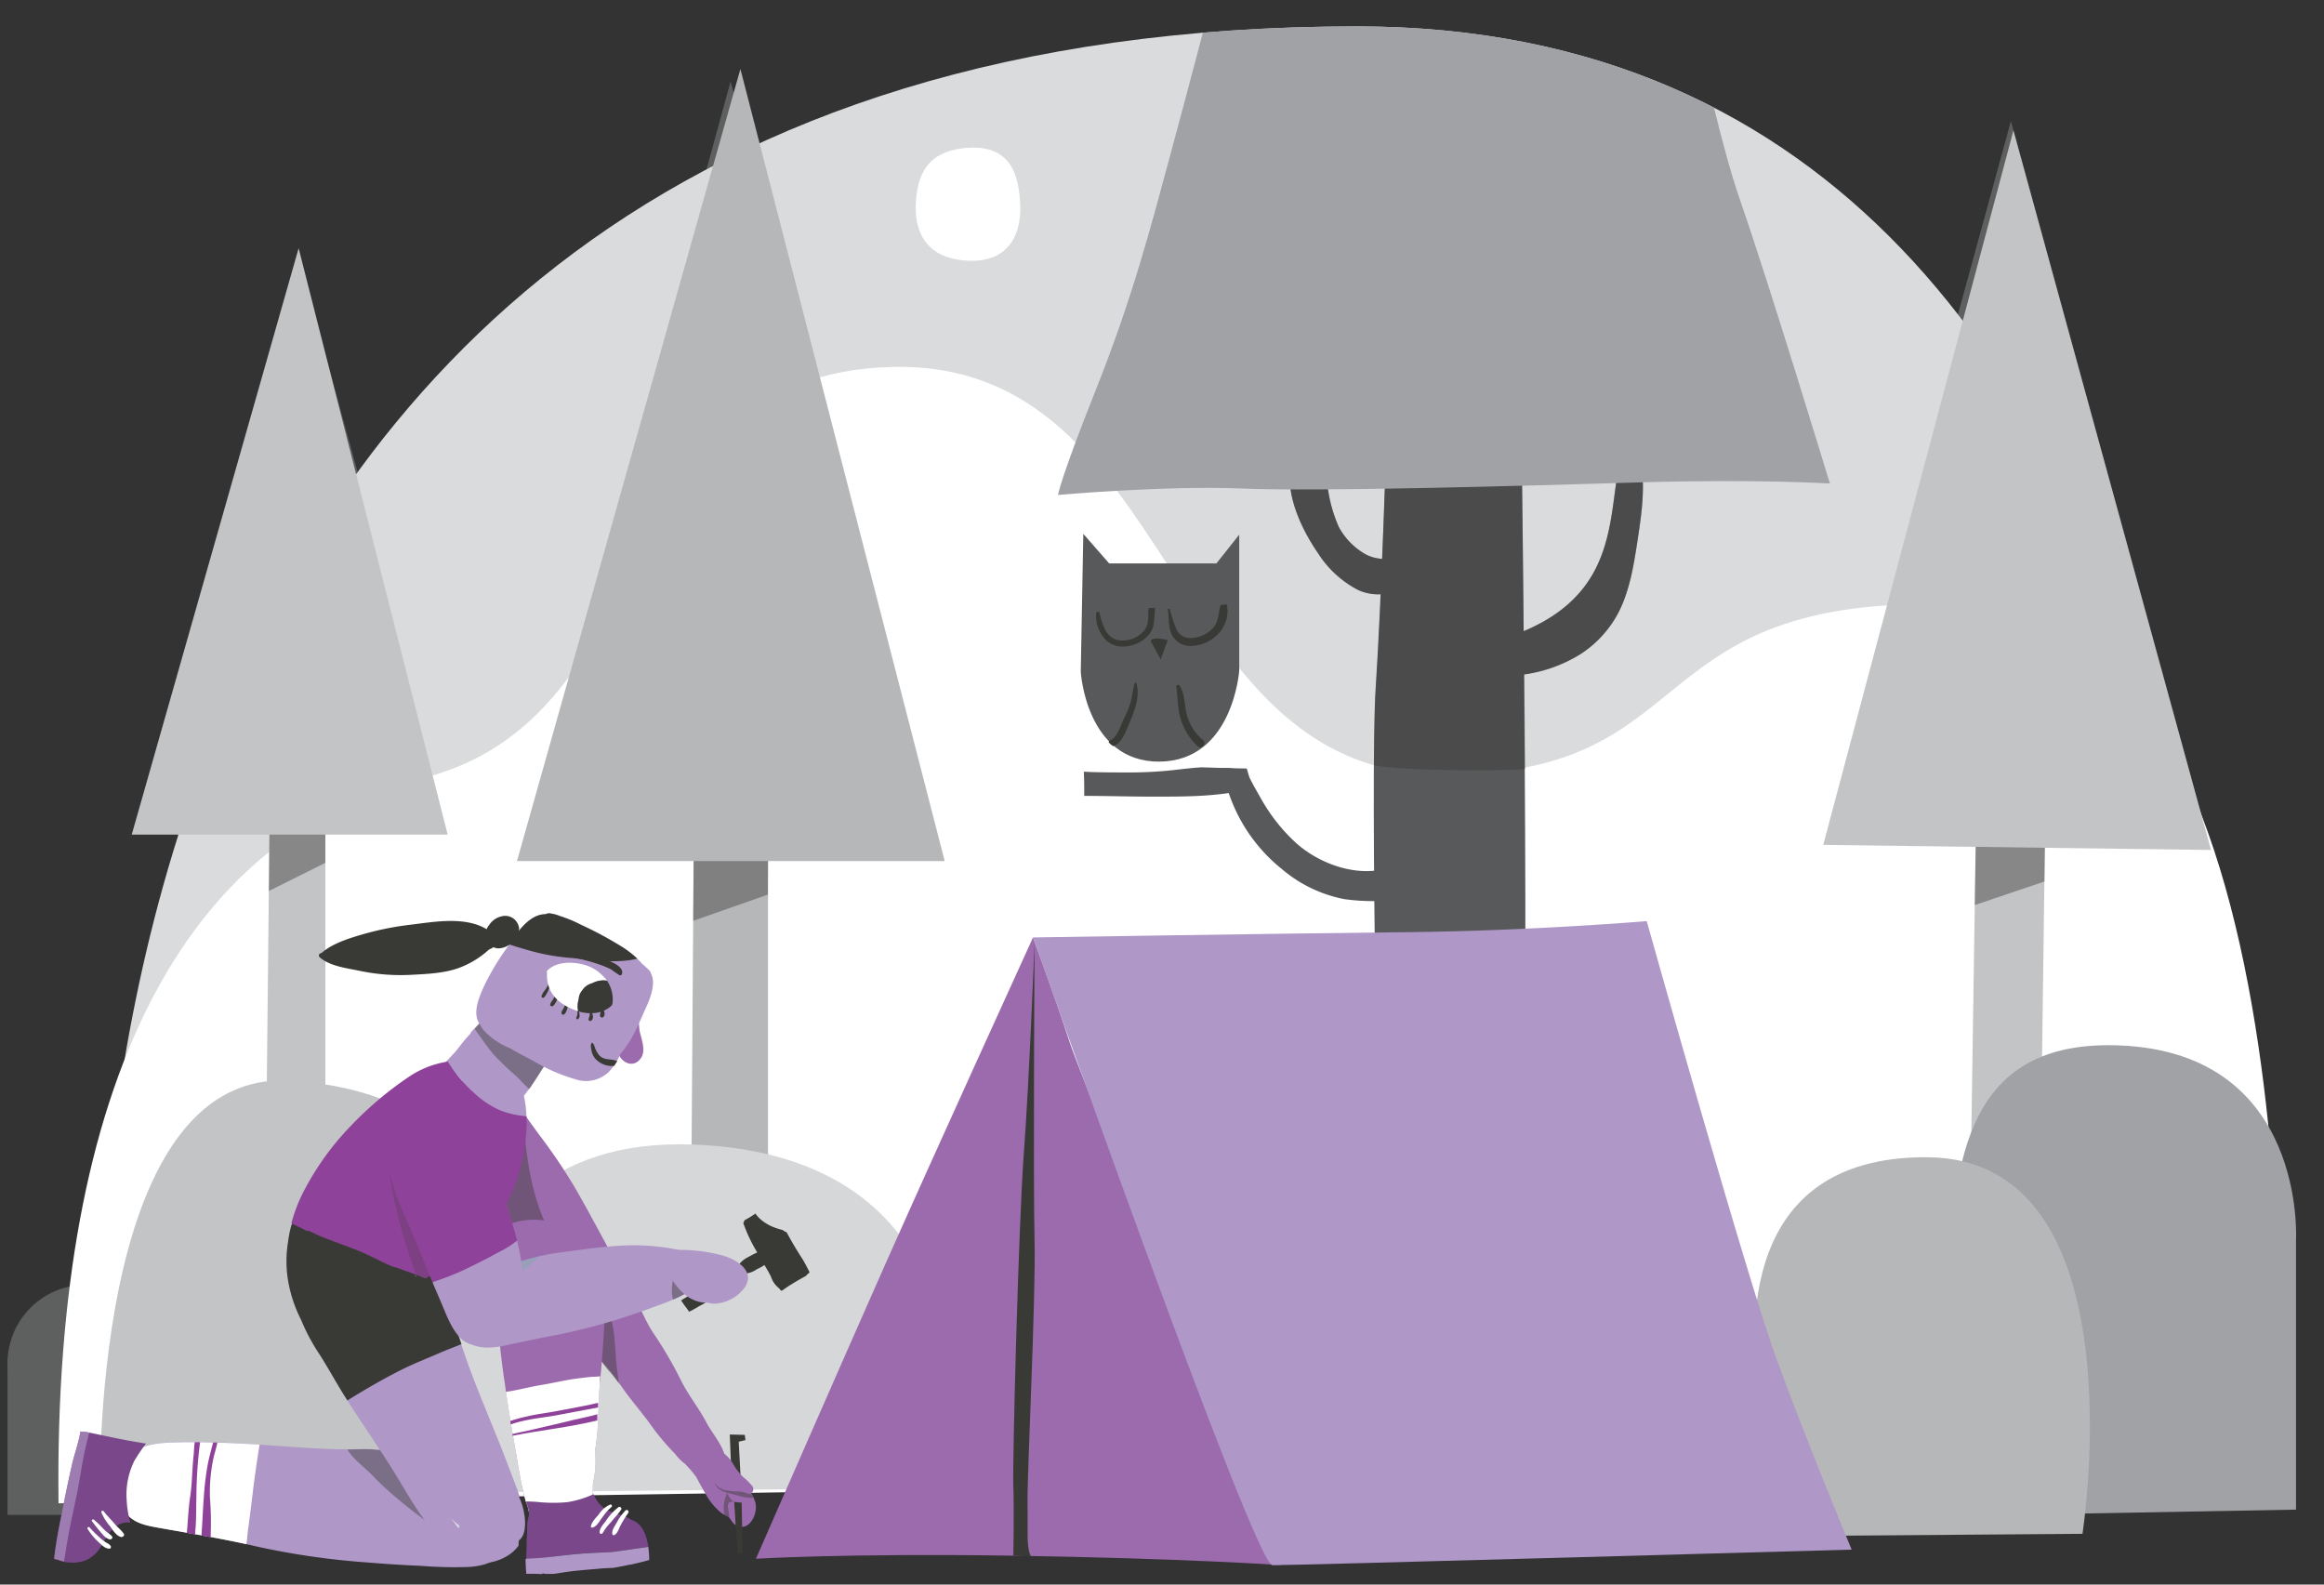 <svg xmlns="http://www.w3.org/2000/svg" viewBox="0 0 440 300"><rect x="0" y="0" width="440" height="300" fill="#333333" stroke="none"/><defs><style>.cls-1{opacity:0.26;}.cls-2{fill:#dadbdc;}.cls-3{fill:#fff;}.cls-4{fill:#58595b;}.cls-10,.cls-5{fill:#393a35;}.cls-5{opacity:0.44;}.cls-6{fill:#a0a2a5;}.cls-7{fill:#c2c4c6;}.cls-8{fill:#b5b7b9;}.cls-9{fill:#d6d7d9;}.cls-11{fill:#9c6bad;}.cls-12,.cls-14{fill:#af97c7;}.cls-13{fill:#7a478b;}.cls-14{opacity:0.66;}.cls-15{fill:#8f4299;}.cls-16{fill:none;}.cls-17,.cls-18{fill:#44bb8b;}.cls-18,.cls-19{opacity:0.22;}</style></defs><title>tails_1.2_camping</title><g id="Layer_6" data-name="Layer 6"><g class="cls-1"><rect class="cls-2" x="130.42" y="171.75" width="15.3" height="105.12"/><polygon class="cls-2" points="95.38 172.14 181.26 171.75 138.32 15.43 95.38 172.14"/></g><g class="cls-1"><rect class="cls-2" x="373.75" y="160.92" width="13.5" height="104.54"/><polygon class="cls-2" points="342.82 161.26 418.61 160.92 380.72 22.94 342.82 161.26"/></g><g class="cls-1"><rect class="cls-2" x="51.06" y="156.23" width="10.54" height="81.56"/><polygon class="cls-2" points="26.93 156.5 86.07 156.23 56.5 48.58 26.93 156.5"/></g><g class="cls-1"><rect class="cls-2" x="323.87" y="182.05" width="8.36" height="64.7"/><polygon class="cls-2" points="304.73 182.27 351.64 182.06 328.18 96.66 304.73 182.27"/></g><g class="cls-1"><rect class="cls-2" x="15.55" y="236.69" width="49.87" height="49.87"/><circle class="cls-2" cx="40.49" cy="238.44" r="24.94"/></g><g class="cls-1"><rect class="cls-2" x="1.42" y="257.07" width="29.74" height="29.74"/><circle class="cls-2" cx="16.29" cy="258.11" r="14.87"/></g></g><g id="Layer_4" data-name="Layer 4"><path class="cls-2" d="M19.33,279.15S-6.4,5,256.89,5c182.6,0,167,269.6,167,269.6Z"/><path class="cls-3" d="M11.08,284.61l420.23-6.38s9-160-57.08-163.62-49.57,32.62-101.92,32S223.12,68.2,168.92,69.47s-42.23,66.72-89.47,78C35.34,157.94,10.09,204.56,11.08,284.61Z"/><path class="cls-4" d="M262.51,83s-.94,30-2.06,47.24.73,101.84,1,123.34-.75,41.79-.75,41.79l26.7-.65s-1-58.86.66-74.85,0-136.87,0-136.87Z"/><path class="cls-4" d="M310.67,87.41a1.91,1.91,0,0,0-2.95-1.14,1,1,0,0,0-1.05.74c-1.25,6.67-1.28,13.6-4.19,19.87-3.21,7-9.24,11-16.28,13.5a1.94,1.94,0,0,0-.85.62c-.26.06-.53.14-.8.23a2,2,0,0,0-1.34,2.38l-.11,0c-.39-.07-.78-.14-1.17-.23-.23,0-1-.4-.4,0-2.2-1.35-4.21,2.1-2,3.44a10.12,10.12,0,0,0,3.61.87,17,17,0,0,0,5.55,0,27.35,27.35,0,0,0,10.63-3.89,21,21,0,0,0,7.19-8c2-4,2.74-8.48,3.42-12.84C310.72,97.8,311.56,92.58,310.67,87.41Z"/><path class="cls-4" d="M268.31,108.54a6.33,6.33,0,0,0-2.38-.31,1.7,1.7,0,0,0-1.58-2.27c-2.26-.11-4.33,0-6.3-1.31a13.1,13.1,0,0,1-4.57-4.87,27.08,27.08,0,0,1-2-6.8,21.17,21.17,0,0,0-2.24-6.11.8.8,0,0,0-1.21-.22,1.91,1.91,0,0,0-3.41.46c-1.68,5.85,1.71,13,5,17.74a19.78,19.78,0,0,0,7.42,6.8,9,9,0,0,0,5,.8c1.72-.2,3.6-.8,5.29-.2C269.62,113.09,270.65,109.35,268.31,108.54Z"/><path class="cls-4" d="M265.47,166.09a4.29,4.29,0,0,0-.36-1,1.83,1.83,0,0,0-2.06-.84c-6,2-13.4-.7-17.87-4.84a33.71,33.71,0,0,1-6.4-8.15c-.71-1.26-1.52-2.63-2.22-4.06q-.27-.85-.51-1.71c-1.54,0-3.08-.07-4.61-.12a31.18,31.18,0,0,0,11.25,19.16,25.71,25.71,0,0,0,11.84,5.7,39.89,39.89,0,0,0,5.47.37,14.46,14.46,0,0,0,5.55-.69C267.47,169.14,267,166.34,265.47,166.09Z"/><path class="cls-4" d="M232.92,145.44l-5.45-.17c-1.85.12-3.7.34-5.53.55a76.62,76.62,0,0,1-8.71.42c-2.23,0-4.47,0-6.7-.08l-1.33-.06c.06,1.53.09,3.05.07,4.58,4.45,0,8.89.15,13.33.14,5.27,0,10.75,0,15.94-1a1.81,1.81,0,0,0,1.27-2.23A3.74,3.74,0,0,0,232.92,145.44Z"/><path class="cls-5" d="M310.67,87.41a1.91,1.91,0,0,0-2.95-1.14,1,1,0,0,0-1.05.74c-1.25,6.67-1.28,13.6-4.19,19.87s-8,10.06-14,12.61c-.19-20.79-.4-36.45-.4-36.45H262.51s-.33,10.57-.83,22.77a8,8,0,0,1-3.63-1.16,13.1,13.1,0,0,1-4.57-4.87,27.08,27.08,0,0,1-2-6.8,21.17,21.17,0,0,0-2.24-6.11.8.8,0,0,0-1.21-.22,1.91,1.91,0,0,0-3.41.46c-1.68,5.85,1.71,13,5,17.74a19.78,19.78,0,0,0,7.42,6.8,8.87,8.87,0,0,0,4.4.85c-.28,6.3-.6,12.61-.94,17.78-.21,3.31-.31,7.27-.33,14.61,5.15,1,22.47,1.15,28.56.71,0-6.13-.09-12.19-.14-18l.13,0a27.35,27.35,0,0,0,10.63-3.89,21,21,0,0,0,7.19-8c2-4,2.74-8.48,3.42-12.84C310.72,97.8,311.56,92.58,310.67,87.41Z"/><path class="cls-6" d="M235.24,92.49c14.46.61,53-.5,75.13-1.16s36.08.21,36.08.21-11.6-38.15-16.94-53.46c-1.73-5-3.4-11.12-5-17.71C305.68,10.67,283.37,5,256.89,5q-15.21,0-29.15,1.19C225.67,14,223.29,23,221.58,29.3c-3.71,13.73-7.19,27.15-14.07,44.41s-7.19,20-7.19,20S220.78,91.88,235.24,92.49Z"/><polygon class="cls-7" points="418.61 160.92 381.2 24.69 345.19 159.96 374.05 160.33 372.69 250.03 385.95 249.84 387.15 160.51 418.61 160.92"/><polygon class="cls-8" points="178.86 163.02 140.18 13.06 97.88 163.02 131.32 163.02 130.55 271.83 145.41 269.67 145.41 163.02 178.86 163.02"/><polygon class="cls-7" points="84.76 158.01 56.54 46.99 24.94 158.01 51.01 158.01 50.12 242.53 61.6 243.04 61.6 158.01 84.76 158.01"/><path class="cls-7" d="M18.94,284.61s-2.4-82.2,35.91-80c47.9,2.76,40.9,46.69,40.9,46.69v32.05Z"/><path class="cls-9" d="M83.56,282.59s-8.54-68,47.65-65.9c33.64,1.23,47.64,21.26,47.64,44.62v20.36l-95.3.92Z"/><path class="cls-6" d="M434.7,285.81l0-50.93s2.13-35.48-33.29-36.95C374.07,196.79,370,216.71,369,240.85s-3,46.21-3,46.21Z"/><path class="cls-8" d="M332.46,290.86l61.81-.47s11.18-71.16-29.5-71.3c-36.11-.13-32.9,33.94-32.29,43C334,284.17,332.46,290.86,332.46,290.86Z"/><polygon class="cls-5" points="387.15 160.51 374.05 160.33 373.88 171.35 387.07 166.89 387.15 160.51"/><path class="cls-3" d="M181.91,28.12c10.09-1.4,11,5.93,11.24,10.6s-1.48,11.08-10,10.63S173,43,173.43,37.87,175.76,29,181.91,28.12Z"/><polygon class="cls-5" points="145.41 163.02 131.32 163.02 131.24 174.33 145.38 169.37 145.41 163.02"/><polygon class="cls-5" points="61.6 158.01 51.01 158.01 50.9 168.69 61.6 163.35 61.6 158.01"/></g><g id="Layer_5" data-name="Layer 5"><path class="cls-4" d="M205.1,101.07l-.48,26.12s1,17.1,14.9,17S234.62,127,234.62,127V101.23l-4.32,5.44H210Z"/><path class="cls-10" d="M217.63,115.14h-.16c-.17,1.41.14,2.91-.74,4.12a5.33,5.33,0,0,1-3.95,2c-3.25.19-4.07-2.89-4.65-5.42h-.56a6.28,6.28,0,0,0,1.05,4.39,4.51,4.51,0,0,0,3.83,2.18,6.58,6.58,0,0,0,4.53-1.69,4.77,4.77,0,0,0,1.38-2.12,27.87,27.87,0,0,0,.31-3.55Z"/><path class="cls-10" d="M231.09,114.52c-.45,1.51-.3,3.09-1.41,4.36a6,6,0,0,1-4.13,1.92,2.86,2.86,0,0,1-3-2.12,22.8,22.8,0,0,1-1.06-3.41h-.41v0c.31,1.72,0,3.36.83,5a4,4,0,0,0,4,2c3.88-.27,7.23-3.82,6.36-7.83Z"/><path class="cls-10" d="M215.17,129.39a.18.18,0,0,0-.35,0c-.34,1.2-.45,2.44-.78,3.63a17.37,17.37,0,0,1-1.24,3c-.55,1.15-1.24,3.56-2.52,4.1a.65.65,0,0,0-.38.4l.25.29c.2.16.41.32.62.46,1.64-.59,2.4-2.8,3-4.26C214.79,134.61,215.86,132.07,215.17,129.39Z"/><path class="cls-10" d="M227.78,140.14a9.31,9.31,0,0,1-3.09-4.9c-.51-1.82-.29-3.81-1.36-5.44a.35.35,0,0,0-.63.27c.33,2.18.23,4.43,1,6.54a11.88,11.88,0,0,0,3,4.64C227.41,142,228.56,140.75,227.78,140.14Z"/><path class="cls-10" d="M221.11,121.2a3.91,3.91,0,0,0-.68-.14,2.71,2.71,0,0,0-.71-.14,7,7,0,0,0-1.12,0,.91.91,0,0,0-.41.14h0a.35.35,0,0,0-.33.33v0c.45.78.88,1.58,1.3,2.37.19.35.4.7.6,1.06l.12-.09a.4.4,0,0,1,0-.28c.41-1,.73-2,1.12-3a.44.44,0,0,1,.18-.22v0A.24.24,0,0,0,221.11,121.2Z"/></g><g id="Layer_3" data-name="Layer 3"><polygon class="cls-10" points="138.17 271.59 138.47 279.15 140.19 279.15 139.86 272.95 141.14 272.64 141.01 271.66 138.17 271.59"/><path class="cls-10" d="M133.64,244.43a3.3,3.3,0,0,0-2.27.47,14,14,0,0,0-2.2,1.17,2.51,2.51,0,0,0-.24.19.82.82,0,0,1,.25.27c.36.6.89,1.18,1.28,1.81h0c.63-.28,1.23-.64,1.83-1s1.29-.55,1.64-1.18A1.34,1.34,0,0,0,134,246l0,0A1,1,0,0,0,133.64,244.43Z"/><path class="cls-10" d="M153.22,240.75c-.47-.92-.94-1.85-1.5-2.72-1-1.54-1.91-3.1-2.78-4.71a.54.54,0,0,0-.34-.13,1.53,1.53,0,0,0-.53-.35,12.64,12.64,0,0,1-1.4-.43h0a8.78,8.78,0,0,1-2.45-1.37l-.07-.06-.33-.3-.08-.07a6.59,6.59,0,0,1-.72-.85l-.13.09A19.71,19.71,0,0,1,141,231a.54.54,0,0,0-.15.38.2.2,0,0,0-.1.24,29.2,29.2,0,0,0,2.62,5.5,16.2,16.2,0,0,0-1.66.85,5,5,0,0,0-1.58,1.17,1.17,1.17,0,0,0,.82,2,4.72,4.72,0,0,0,2.37-.86,7.7,7.7,0,0,0,1.41-.78l0,0h0l0,0c.44.71.85,1.44,1.23,2.18a4.57,4.57,0,0,0,1.61,2.28.76.76,0,0,0,.44.42l.84-.59.54-.36.54-.33.55-.34c.71-.42,1.44-.83,2.15-1.22l.13-.2.35-.28a1,1,0,0,0,.14-.16Z"/><path class="cls-11" d="M143,284.45a7.85,7.85,0,0,0-.74-1.74,1,1,0,0,0,.14-1.39,11.46,11.46,0,0,0-1.79-1.76A12.1,12.1,0,0,1,138.7,277a6.47,6.47,0,0,0-1.57-1.77c-.72-2.17-2.33-3.94-3.4-5.95-1.48-2.82-3.55-5.3-4.92-8.18a76.46,76.46,0,0,0-5.19-8.83c-1.72-2.67-2.79-5.72-4.35-8.48-3.54-6.24-6.79-12.65-10.38-18.87a104.27,104.27,0,0,0-6.66-9.89c-1.26-1.71-2.53-3.42-3.63-5.23-.52-.86-1-1.74-1.51-2.62-.19-.33-.46-.7-.72-1.09a11.42,11.42,0,0,0-.65-1.13.87.87,0,0,0-.51-1v0a1.13,1.13,0,0,0-.44-.24,4,4,0,0,0-4-1.26c-2.82.69-4.35,3.57-5.15,6.13a13.41,13.41,0,0,0-.19,8.58c.66,1.76,1.45,3.43,2.08,5.21A27.56,27.56,0,0,0,90.35,228a122.91,122.91,0,0,0,7.55,10.47c5.46,7,11,13.84,17,20.41,1.49,1.65,2.65,3.55,4,5.32s2.85,3.55,4.19,5.4a46.68,46.68,0,0,0,4.09,5l.66.68a8.25,8.25,0,0,0,1.67,1.72l.14.11a20.64,20.64,0,0,1,2,2.31,1,1,0,0,0,.13.16c.58,1.07,1.16,2.14,1.77,3.19a12.38,12.38,0,0,0,2.95,3.61c.47.37,1.16.62,1.57,1s.54.88,1,1.21C141.67,290.42,143.62,286.65,143,284.45Z"/><path class="cls-5" d="M142.27,282.75a.71.71,0,0,1-.77,0c-1.44-.59-1.68-.2-3.86-.57a3.08,3.08,0,0,1-2.45-1.72c.77,2,1.8,1.92,4.8,2.77a8.84,8.84,0,0,0,2.77.34C142.6,283.32,142.44,283,142.27,282.75Z"/><path class="cls-5" d="M137.21,286.9l.12.09a3.59,3.59,0,0,1,.82.58l-.31-2.11s-.36-1.45,1.26-1.11c-.93-.31-1.42-1.7-1.42-1.7a6.45,6.45,0,0,0-.48,4.25Z"/><path class="cls-5" d="M112.89,256.47c.77.93,1.48,1.9,2.18,2.89a19.8,19.8,0,0,1,2.08,2.57c-.08-.85-.19-1.71-.31-2.57-.56-4-.1-8.92-2.39-12.44-.33-.52-1.33-.53-1.45.19a37.88,37.88,0,0,0-.15,6.48C112.86,254.55,112.87,255.51,112.89,256.47Z"/><path class="cls-5" d="M109.21,240.32C99,230.34,99.76,213.86,99,212.68c-.37-.56-2.6,7.46-2.63,8.15,0,.4,0,.81-.07,1.21a1.43,1.43,0,0,0-1.34,1.23c-.72,3.68-1.21,7.52-.26,11.21a10.36,10.36,0,0,0,1.43,3.07c.19.67.41,1.34.66,2a.69.69,0,0,0,0,.13l.12.34h0l.18.45a1.77,1.77,0,0,0,2.7.5,5.17,5.17,0,0,0,.64.28,1.65,1.65,0,0,0,1.34-.13l.25,0c.17,0,.34.11.53.15a1.58,1.58,0,0,0,1.75-.68C105.5,240.36,110.27,241.36,109.21,240.32Z"/><path class="cls-11" d="M113.33,236.56c-1.93-3.4-6.1-4.92-9.76-5.4a13.26,13.26,0,0,0-6.93.53,31.36,31.36,0,0,0-6.07,3.8,1.46,1.46,0,0,0,1,2.66l.19.12c.64.33.66,2.61,1,3.33s.68,1.19.93,1.83a10.57,10.57,0,0,1,.35,2.32c0,.25.07.49.1.74,0,.41,0,.83,0,1.25a135,135,0,0,0,1.44,14.19c.64,4.59,1.42,9.16,2.2,13.72l.27,1.58a8.38,8.38,0,0,0,.25,1.43,53.45,53.45,0,0,0,1.28,5.77,5.7,5.7,0,0,1,.52,1.69,11.82,11.82,0,0,0,.61,1.48,1.22,1.22,0,0,0,1,.69,1.35,1.35,0,0,0,1.33.24,4.18,4.18,0,0,0,.72.53,6,6,0,0,0,8.25-4.55,22.18,22.18,0,0,0,.23-3.56,19.51,19.51,0,0,0,.41-6.28c.77-4.25.53-8.62.94-12.92.47-4.79.76-9.53,1-14.34C114.65,243.87,115.16,239.79,113.33,236.56Z"/><path class="cls-3" d="M113.62,260.57c-.69.08-1.42.08-2,.14-1,.11-2,.23-3.08.38-2,.31-4,.78-6,1.11s-3.73.79-5.61,1.13c-.37.06-.76.12-1.14.2.6,4.05,1.28,8.08,2,12.12l.27,1.58a8.38,8.38,0,0,0,.25,1.43,53.45,53.45,0,0,0,1.28,5.77,5.7,5.7,0,0,1,.52,1.69l.06.18a5,5,0,0,0,1,.93,5.11,5.11,0,0,0,5.79-.11,4.63,4.63,0,0,0,.42-.32l.12,0h0a2.59,2.59,0,0,0,.37.5,1.88,1.88,0,0,0,2.44.59,6.17,6.17,0,0,0,1.71-3.42,22.18,22.18,0,0,0,.23-3.56,19.51,19.51,0,0,0,.41-6.28c.77-4.25.53-8.62.94-12.92C113.55,261.36,113.58,261,113.62,260.57Z"/><path class="cls-12" d="M132.45,238.75c-1.54-1.85-4.42-2.25-6.66-2.58a42.41,42.41,0,0,0-9.15-.28c-3.25.23-6.51.68-9.75,1.13a43.22,43.22,0,0,0-10.17,2.43,2.1,2.1,0,0,0-1.06,3,2,2,0,0,0,.08,2.11l-.6.36a2,2,0,0,0-.36,2.94,7,7,0,0,0-.92.89,1.82,1.82,0,0,0-.35.55l-.11.09a2.07,2.07,0,0,0-.25,3.07,6.38,6.38,0,0,1-2.62-.15.76.76,0,0,0-.37-.38,5.86,5.86,0,0,0-.8-.38l-1.31-.62c-.55-.26-1.26.47-.71.91l.07.06a1,1,0,0,0,0,1.17,4.18,4.18,0,0,0,1.3,1.28,1.15,1.15,0,0,0,.5.17c2.14.92,4.45.65,6.71.16,3-.66,6-1.28,9.06-1.86a117.69,117.69,0,0,0,18.51-5.27C126.31,246.51,136.29,243.38,132.45,238.75Z"/><path class="cls-12" d="M99.74,206.77l0-.05h0c.27-.33.52-.66.75-1,.64-.95,1.26-1.91,1.88-2.88l.12-.24.1-.11c.45-.72.9-1.44,1.34-2.16a3.89,3.89,0,0,0,.12-.49c.4-2.33-1.34-4.61-3-6s-4.42-2.67-6.75-2.19a6.29,6.29,0,0,0-3,1.66,1.61,1.61,0,0,0-.45.3c-.29.31-.58.62-.86.94l-.29.3c-.13.12-.24.25-.36.38a1.5,1.5,0,0,0-.28.46c-.41.44-.81.89-1.2,1.36-.58.69-1.11,1.43-1.69,2.13-.27.28-.55.57-.81.87-.57.6-1.12,1.2-1.63,1.85a1.56,1.56,0,0,0,.3,2.3.86.86,0,0,0,.57.23,1.44,1.44,0,0,0,1.23-.43c.43-.4.84-.83,1.23-1.27a1.81,1.81,0,0,0,1.56.08,4.35,4.35,0,0,0,.8-.48,1.75,1.75,0,0,0,.77.19,1.68,1.68,0,0,0,1.12.15,1.76,1.76,0,0,0,1,.68l0,.06c-.33.46-.64.93-.94,1.41a1.52,1.52,0,0,0,.77,2.33,1.66,1.66,0,0,0,2.29.69,1.73,1.73,0,0,0,1.41,2.68A2.85,2.85,0,0,0,98,209.24,14.66,14.66,0,0,1,99.74,206.77Z"/><path class="cls-12" d="M95,287.85c-1.26-3-3.56-5.14-6-7.26a16.46,16.46,0,0,0-3.49-2.75,20.41,20.41,0,0,0-4.65-1.45c-1.59-.34-3.19-.62-4.8-.82a1,1,0,0,0-1.16-1.18,15.8,15.8,0,0,1-4.29,0c-1.64-.12-3.29,0-4.94,0-3.35,0-6.69-.21-10-.43-6.87-.46-13.78-1.08-20.67-.94-2.74.06-6,0-8.51,1.18A7.26,7.26,0,0,0,22.73,279a8.64,8.64,0,0,0,1.07,7.4c1.47,2,4,2.45,6.25,2.85,6.34,1.09,12.65,2.16,18.91,3.62a145.22,145.22,0,0,0,20.56,2.94q5.13.43,10.28.65a78.69,78.69,0,0,0,9.08.2c2-.15,4.27-.61,5.71-2.15C96.31,292.71,95.87,290,95,287.85Z"/><path class="cls-3" d="M35,273.05c-2.74.06-6,0-8.51,1.18A7.26,7.26,0,0,0,22.73,279a8.64,8.64,0,0,0,1.07,7.4c1.47,2,4,2.45,6.25,2.85,5.56,1,11.1,1.9,16.61,3.1.12-1,.2-2,.33-2.94.3-2.15.56-4.3.82-6.45.37-3.17.84-6.32,1.33-9.46C44.43,273.22,39.7,273,35,273.05Z"/><path class="cls-2" d="M93.38,289.73a3.23,3.23,0,0,0-.83-1.4,1.09,1.09,0,0,0-.8-.33c-.46-.42-.89-.86-1.32-1.33l-.32-.35a1.78,1.78,0,0,0-.84-.5,9.48,9.48,0,0,0-3.87-3.7,25,25,0,0,0-2.16-2.67c-.95-1.06-1.72-2.36-2.75-3.34a1.6,1.6,0,0,0-1.16-.43,14.09,14.09,0,0,1-2.15-3.49c.36-.6-.08-1.66-.88-1.57l-.42.05a1.11,1.11,0,0,0-1,1.37,12.21,12.21,0,0,0,2.83,5.55c0,.05,0,.09,0,.14a18.9,18.9,0,0,0,3.2,5.31,1.32,1.32,0,0,0,.07.32,14.69,14.69,0,0,0,3.91,5.24c1.17,1.09,2.94,2.49,4.64,2.3a4.73,4.73,0,0,0,1.74.94A1.73,1.73,0,0,0,93.38,289.73Z"/><path class="cls-5" d="M91.27,291.84c.57,5.66-6.31-4.75-9.89-9.17a80.93,80.93,0,0,0-7.68-8.13,24.25,24.25,0,0,1-3.07-.12c-1.62-.12-3.24,0-4.87,0,1.14,1.89,3.5,3.59,4.64,4.8,5.68,6,13,10.44,19.32,15.8l.92,0c1.12-.09,1.33-1.62,2.42-2C93,292.9,90.86,287.68,91.27,291.84Z"/><path class="cls-13" d="M27.65,273.3c-.38-.05-.75-.11-1.12-.18-3.41-.53-6.78-1.33-10.17-2h0l-1.14-.1c-.31,2.08-1.1,4.16-1.56,6.15-.65,2.8-1.22,5.6-1.78,8.41s-1.09,5.36-1.46,8.08c-.07.46-.12,1-.18,1.47.87.19,1.76.57,2.47.68l.23,0h0a7.22,7.22,0,0,0,3.37-.44,7.3,7.3,0,0,0,1.38-.87c1.73-1.38,2.22-4,4-5.27h0a3.56,3.56,0,0,1,2.64-1l.35.06a19.91,19.91,0,0,1-.71-4.47,14.31,14.31,0,0,1,1.5-7.31A34.45,34.45,0,0,1,27.65,273.3Z"/><path class="cls-14" d="M16.33,273.51c.2-.76.38-1.52.56-2.28l-.53-.11h0l-1.14-.1c-.31,2.08-1.1,4.16-1.56,6.15-.65,2.8-1.22,5.6-1.78,8.41s-1.09,5.36-1.46,8.08c-.07.46-.12,1-.18,1.47.64.14,1.28.38,1.86.54.19-1,.35-2,.5-3,.52-3.37,1.32-6.67,2-10C15.22,279.64,15.56,276.53,16.33,273.51Z"/><path class="cls-15" d="M39.75,283.48a31.08,31.08,0,0,1,.63-7.27c.19-.94.57-2,.77-3.1l-.8,0c-.36,1.35-.73,2.7-1,4.07a49.93,49.93,0,0,0-.76,6.33c-.19,2.28-.25,4.57-.43,6.85l0,.37,1.74.32c0-.24,0-.47,0-.69A62.65,62.65,0,0,0,39.75,283.48Z"/><path class="cls-15" d="M37.18,283.72a86.54,86.54,0,0,1,.7-10.68h-1c-.14.83-.14,1.72-.22,2.46-.29,2.59-.26,5.17-.64,7.77-.34,2.24-.43,4.52-.63,6.77a1.23,1.23,0,0,1,0,.19l1.57.28,0-.47C37.19,287.9,37.11,285.84,37.18,283.72Z"/><path class="cls-12" d="M99.24,286.55a11.31,11.31,0,0,0-1-3.19h.16c-.6-1.85-1.36-3.65-1.94-5.21-2.46-6.62-5.35-13.06-7.77-19.7-1.27-3.48-2.28-7.07-3.84-10.43-.78-1.69-1.76-3.27-2.6-4.94-.4-.79-.81-1.55-1.26-2.29-.72-.4-1.43-.81-2.14-1.23-1.17-.53-2.33-1.09-3.49-1.66-.51-.21-1-.44-1.52-.67l-1.17-.56c-2.58-1.09-5.19-2.1-7.78-3.11s-5.37-2.14-8.12-3l-.81-.26c-1,1.48-1.27,3.83-1.51,5.47a22.42,22.42,0,0,0,.12,6.84A26,26,0,0,0,57,249.85a37.24,37.24,0,0,0,3.55,6.64c1.62,2.56,3.08,5.23,4.69,7.81,3.33,5.32,7,10.44,10.23,15.81,2.64,4.34,5.24,9.07,9.22,12.33a9,9,0,0,0,4.72,3.31,9.21,9.21,0,0,0,7.14-1.51,7,7,0,0,0,1.63-1.62c0-.33,0-.66.08-1C99.64,290.62,99.51,288,99.24,286.55Zm-20.7-45.07h.15l.12.31Zm8.31,47.93-1.47-2A13.28,13.28,0,0,0,87,288.86,1.18,1.18,0,0,0,86.85,289.41Z"/><path class="cls-16" d="M85.38,287.4l1.47,2a1.18,1.18,0,0,1,.17-.55A13.28,13.28,0,0,1,85.38,287.4Z"/><path class="cls-17" d="M78.69,241.49h-.15l.27.32Z"/><path class="cls-10" d="M84.85,248c-.78-1.69-1.76-3.27-2.6-4.94-.4-.79-.81-1.55-1.26-2.29-.72-.4-1.43-.81-2.14-1.23-1.17-.53-2.33-1.09-3.49-1.66-.51-.21-1-.44-1.52-.67l-1.17-.56c-2.58-1.09-5.19-2.1-7.78-3.11s-5.37-2.14-8.12-3l-.81-.26c-1,1.48-1.27,3.83-1.51,5.47a22.42,22.42,0,0,0,.12,6.84A26,26,0,0,0,57,249.85a37.24,37.24,0,0,0,3.55,6.64c1.62,2.56,3.08,5.23,4.69,7.81.18.28.36.56.53.84,3.41-2.12,6.83-4.11,10.44-5.91,2.23-1.11,4.55-2,6.83-3,1.41-.62,2.89-1.16,4.33-1.75A63,63,0,0,0,84.85,248Zm-6.31-6.54h.15l.12.31Z"/><path class="cls-15" d="M99.67,211.28a17.28,17.28,0,0,1-5.14-1.18A17.68,17.68,0,0,1,89.87,207a26.76,26.76,0,0,1-4.06-4.51c-.35-.51-.72-1-1-1.55l-.49.12a18,18,0,0,0-6.44,2.5,66.17,66.17,0,0,0-11.68,9.83,52,52,0,0,0-8.36,11.52,29,29,0,0,0-2.64,6.58l0,.13,1,.5a20.15,20.15,0,0,1,2,1,1.62,1.62,0,0,1,0-.19c1.13.49,2.25,1.06,3.41,1.5l5.58,2.1c2.4.9,4.68,2.23,7.06,3.24a17.3,17.3,0,0,1,2.21.73c1.38.48,2.74,1,4.09,1.55,6.83-3.9,13.16-8.74,16.35-16.2a36.5,36.5,0,0,0,2.83-13.24C99.69,212.13,99.69,211.71,99.67,211.28Z"/><path class="cls-12" d="M96.3,202.15c-1.84-1.63-5.55-2.28-8.46-1.67a6.18,6.18,0,0,0-3.08.42c.33.53.7,1,1,1.55A26.76,26.76,0,0,0,89.87,207a17.68,17.68,0,0,0,4.66,3.14,17.28,17.28,0,0,0,5.14,1.18C99.55,208,98.74,204.32,96.3,202.15Z"/><path class="cls-5" d="M100.19,206.17l.3-.38.05-.07q1.68-2.5,3.25-5.09c-2-1.66-4-3.21-6.06-4.83-1.11-.88-2.17-1.83-3.25-2.74h0a1.21,1.21,0,0,0-1.67-.17l-.07,0a1.35,1.35,0,0,0-1.44.38l-1.39,1.47L90,195c1.16,1.55,2.19,3.18,3.46,4.64a50,50,0,0,0,4,3.85C98.35,204.29,99.23,205.32,100.19,206.17Z"/><path class="cls-11" d="M121.09,195.13a25.38,25.38,0,0,1,.14-7.33c0-.31-.39-.36-.54-.15a17,17,0,0,0-2.21,3.68c0,.14-.09.28-.13.43a1.5,1.5,0,0,0-1.62,1.31,12.36,12.36,0,0,0,.31,6.33c.65,1.79,2.76,2.85,4.17,1.11C122.44,199,121.42,196.79,121.09,195.13Z"/><path class="cls-12" d="M123.27,184.34a1.54,1.54,0,0,0-.39-.67c-.41-.41-.84-.81-1.29-1.18a16,16,0,0,0-3.75-3.19,67.94,67.94,0,0,0-7.79-4.2,25.14,25.14,0,0,0-4.06-1.69,7.22,7.22,0,0,0-1.84-.49,1.36,1.36,0,0,0-.85.15c-3.29,0-5.71,3.93-7.48,6.59a49.93,49.93,0,0,0-4,6.66c-.88,1.92-2.18,4.69-1.4,6.81a3.27,3.27,0,0,0,.52.93,5,5,0,0,0,1,1.39,14,14,0,0,0,4.61,3c1.58.95,3.26,1.77,4.86,2.66a33.45,33.45,0,0,0,7.43,3.19,6.28,6.28,0,0,0,6.38-1.32,11.36,11.36,0,0,0,2.28-3.51c2-2.21,3.3-5.3,4.43-7.88C122.85,189.63,124.32,186.44,123.27,184.34Z"/><path class="cls-10" d="M96.41,178.77c1,.4,2.15.69,3.16,1a40.39,40.39,0,0,0,7.94,1.54c4,.34,9,1.22,13.14.19a19.35,19.35,0,0,0-2.81-2.18,67.94,67.94,0,0,0-7.79-4.2,25.14,25.14,0,0,0-4.06-1.69,7.22,7.22,0,0,0-1.84-.49,1.36,1.36,0,0,0-.85.15C100.36,173.07,98.12,176.2,96.41,178.77Z"/><path class="cls-10" d="M98.28,175.8a2.64,2.64,0,0,0-3.17-2.35,3.83,3.83,0,0,0-2.5,1.68,2.78,2.78,0,0,0-.67,2,2.51,2.51,0,0,0,2.43,2.42A3.7,3.7,0,0,0,96.2,179a2.55,2.55,0,0,0,1-.77A3.25,3.25,0,0,0,98.28,175.8Z"/><path class="cls-10" d="M93.35,176.68a3.12,3.12,0,0,0-.53-.3c-4.16-3.09-10.48-1.86-15.24-1.29a56.23,56.23,0,0,0-9.08,1.85c-2.5.73-5.46,1.67-7.48,3.36a.31.31,0,0,0-.09.11.88.88,0,0,0-.23.07.44.44,0,0,0-.2.73c1.85,1.68,5.09,2.08,7.44,2.56a37.68,37.68,0,0,0,9.65.8c3-.16,6.48-.27,9.36-1.34a17.3,17.3,0,0,0,5.63-3.46,4.28,4.28,0,0,0,.77-.39A1.59,1.59,0,0,0,93.35,176.68Z"/><path class="cls-10" d="M103.91,186.19a7.84,7.84,0,0,1-.74,1.29,3.15,3.15,0,0,0-.64,1.08.29.29,0,0,0,.47.28,4.32,4.32,0,0,0,.78-1.29,3.63,3.63,0,0,0,.41-1.32C104.21,186.05,104,186.05,103.91,186.19Z"/><path class="cls-10" d="M105.25,188.17a8.17,8.17,0,0,1-.79,1.41c-.15.22-.51.73-.1.91s.73-.5.89-.78a2.45,2.45,0,0,0,.39-1.44C105.63,188.09,105.34,188,105.25,188.17Z"/><path class="cls-10" d="M107.47,190a.21.21,0,0,0-.42,0,3.24,3.24,0,0,1-.45,1.05c-.15.28-.35.52-.27.85a.28.28,0,0,0,.35.19c.38-.12.5-.54.64-.88A2.75,2.75,0,0,0,107.47,190Z"/><path class="cls-10" d="M109.59,191.45a.14.14,0,0,0-.28,0,3.53,3.53,0,0,1,0,.65,5.29,5.29,0,0,1-.21.6c0,.17.17.37.32.25a.79.79,0,0,0,.32-.69A3,3,0,0,0,109.59,191.45Z"/><path class="cls-10" d="M112.26,192.4a5.82,5.82,0,0,0-.32-1.08.08.08,0,0,0-.16,0,3,3,0,0,0-.14.84c0,.32-.2.56-.21.86a.29.29,0,0,0,.36.27C112.19,193.19,112.28,192.77,112.26,192.4Z"/><path class="cls-10" d="M114.45,191.79a1.7,1.7,0,0,0-.3-.77.2.2,0,0,0-.37.1,5.24,5.24,0,0,1-.12.67c0,.25-.14.44,0,.68a.35.35,0,0,0,.49.13A.77.77,0,0,0,114.45,191.79Z"/><path class="cls-10" d="M116.28,201.8l.19-.29c.12-.2.26-.39.39-.59a.39.39,0,0,0-.11-.06c-1.11-.46-2.29-.06-3.24-1a4.55,4.55,0,0,1-.91-1.62c-.13-.35-.13-.56-.43-.77a.12.12,0,0,0-.16,0c-.29.44-.06,1.07,0,1.55a3.29,3.29,0,0,0,1,1.72A4.29,4.29,0,0,0,116.28,201.8Z"/><path class="cls-10" d="M114.44,181.54c-2.42-1-5.28-2.3-7.94-1.59a.38.38,0,0,0,0,.72c2.25.73,4.56,1.07,6.8,1.88a16.72,16.72,0,0,1,2.44,1,17.32,17.32,0,0,0,1.58,1.1.34.34,0,0,0,.39-.16C118.37,183,115.38,181.94,114.44,181.54Z"/><path class="cls-3" d="M109.56,189.22a2.71,2.71,0,0,1,.66-1.68,5,5,0,0,1,.4-.51,3.33,3.33,0,0,1,1.54-.87,4.36,4.36,0,0,1,2.78-.47,3.47,3.47,0,0,0-.7-.83,7.68,7.68,0,0,0-3-2c-2.28-.82-5.77-1-7.61.89a.32.32,0,0,0-.06.38c-.16,3.33,1.55,5.48,4.57,6.82a10,10,0,0,0,1.36.49A4.43,4.43,0,0,1,109.56,189.22Z"/><path class="cls-10" d="M112.45,191.8a5.48,5.48,0,0,0,3.15-1.25.86.86,0,0,0,.36-.6,6.22,6.22,0,0,0-.86-4l-.16-.29a4.36,4.36,0,0,0-2.78.47,3.33,3.33,0,0,0-1.54.87,5,5,0,0,0-.4.51,2.71,2.71,0,0,0-.66,1.68,4.43,4.43,0,0,0-.11,2.26A7.64,7.64,0,0,0,112.45,191.8Z"/><path class="cls-18" d="M94,244.91c.77-2,1.4-.94,3.34-2.93.59-.61,4.33-3.29,4.45-4.06a33.11,33.11,0,0,0-5,1.53,2.1,2.1,0,0,0-1.06,3"/><g class="cls-19"><path class="cls-10" d="M83.35,242.26c0-.08-.44-.83-.47-.9-.12-.26-.2-.52-.3-.79-.33-1-.69-1.93-1.07-2.88-1.11-2.76-2.16-5.52-3.05-8.36-.79-2.5-1.91-5-2.49-7.57-.61-2.71-.91-5.47-1.53-8.17-.14-.6-1.18-.48-1.1.15.17,1.48-.1,3,0,4.49s.3,3.26.53,4.87a85,85,0,0,0,2,9.19c.77,3,1.8,5.88,2.8,8.8.57,1.63,1.66,4.87,4,3.41A1.75,1.75,0,0,0,83.35,242.26Z"/><path class="cls-10" d="M83.31,242.14s0,.08,0,.12S83.36,242.25,83.31,242.14Z"/></g><path class="cls-2" d="M81.87,242.77c-.51-1.23-1-2.46-1.52-3.7C80.85,240.31,81.36,241.54,81.87,242.77Z"/><path class="cls-2" d="M80.26,238.85c-.49-1.22-1-2.43-1.48-3.65C79.28,236.42,79.77,237.63,80.26,238.85Z"/><path class="cls-2" d="M94.45,223.88c1.25,3.61,2.53,7.27,3.43,11C97,231.15,95.71,227.49,94.45,223.88Z"/><path class="cls-12" d="M98.88,240.14a45.53,45.53,0,0,0-1-5.26A16.44,16.44,0,0,1,94.51,237c-1.74.91-3.44,1.9-5.21,2.76a49.17,49.17,0,0,1-7.42,3c.48,1.16,1,2.32,1.48,3.47,1.13,2.58,2.14,5.74,4.37,7.61a2,2,0,0,0,2.8-.33,3.66,3.66,0,0,0,2.75-.1c2.13-.92,3.24-3.23,4.14-5.22A14.81,14.81,0,0,0,98.88,240.14Z"/><polygon class="cls-15" points="81.88 242.77 81.88 242.77 81.87 242.77 81.88 242.77"/><path class="cls-15" d="M80.35,239.07l-.09-.22Z"/><polygon class="cls-15" points="97.88 234.88 97.88 234.88 97.88 234.88 97.88 234.88"/><path class="cls-15" d="M94,222.45c.16.48.33,1,.49,1.43C94.29,223.4,94.12,222.93,94,222.45Z"/><path class="cls-15" d="M94.51,237a16.44,16.44,0,0,0,3.37-2.14h0c-.9-3.73-2.18-7.39-3.43-11-.16-.48-.33-.95-.49-1.43-.89-2.55-1.92-5.06-2.83-7.61a19.8,19.8,0,0,0-3.36-6.21,4.19,4.19,0,0,0-1.63-1.43,2.19,2.19,0,0,0-.81-.24,5.83,5.83,0,0,0-3.88-.66c-3,.44-7.88,2.67-8.1,6.14-1,3.66-.14,7.89.92,11.48,1.14,3.89,3,7.53,4.51,11.28.5,1.22,1,2.43,1.48,3.65l.09.22c.5,1.24,1,2.47,1.52,3.7h0a49.17,49.17,0,0,0,7.42-3C91.07,238.92,92.77,237.93,94.51,237Z"/><path class="cls-5" d="M130.3,244.43c-.18-.58-.33-1.17-.47-1.77-.22-.94-.59-1.8-.88-2.72a.5.5,0,0,0-.95,0c-.54,1.73-1.12,4.18-.57,6.11a22.21,22.21,0,0,0,2.92-1.48A1.21,1.21,0,0,0,130.3,244.43Z"/><path class="cls-12" d="M136,237.5a30.39,30.39,0,0,0-10.45-.69.53.53,0,0,0-.45.61,1.84,1.84,0,0,0,.1,2.15c2.12,2.49,3.35,5.62,6.69,6.76a6.24,6.24,0,0,0,2.11.31,4.55,4.55,0,0,0,2,.11,7.58,7.58,0,0,0,5-3C143.19,240.48,139.07,238.13,136,237.5Z"/><path class="cls-15" d="M111.05,266.08c-2,.39-3.89.74-5.84,1.11s-3.71.54-5.52,1a26.19,26.19,0,0,0-3.08.84c0,.22.07.43.1.65,2.78-1,5.84-1.22,8.7-1.74l7.83-1.47,0-.87C112.52,265.73,111.78,265.94,111.05,266.08Z"/><path class="cls-15" d="M111.4,268.19c-1.8.37-3.58.81-5.37,1.25l-5.17,1.21c-1.27.31-2.57.52-3.84.85,0,.11,0,.22,0,.33,5.32-1.07,10.8-1.6,16.07-2.91,0-.39,0-.79,0-1.18C112.59,267.9,112,268.07,111.4,268.19Z"/><path class="cls-13" d="M109.89,294.14c1.79-.15,3.62-.21,5.46-.3l.2,0c2.4-.28,4.8-.69,7.19-1,0,0,0-.06,0-.09-.34-2-1-4.11-3-4.94l-.26-.08a4.53,4.53,0,0,0-.46-.3,16.25,16.25,0,0,0-2.55-.95l-.47-.17a4.59,4.59,0,0,1-1-.43l-.1,0h0a6,6,0,0,1-2.52-3l0,0a18.66,18.66,0,0,1-5,1.52,29,29,0,0,1-5.19,0,21.15,21.15,0,0,0-2.68-.12,5.32,5.32,0,0,1,.64,2.37,1.19,1.19,0,0,1,0,.22h0a8.68,8.68,0,0,0-.34,1.7c0,1,0,2-.11,3,0,.19,0,.37,0,.55,0,.76,0,1.53-.07,2.3l0,.76c1-.12,2.07-.11,3-.19C105,294.68,107.42,294.34,109.89,294.14Z"/><path class="cls-12" d="M102.18,298l.51,0a.48.48,0,0,0,0-.12l.61.1c.45,0,.91,0,1.37,0l.11,0c.65-.07,1.29-.2,1.92-.29,2.19-.34,4.43-.49,6.63-.69.93-.09,1.84-.13,2.76-.16,1.06-.18,2.13-.39,3.18-.62h0l.16,0,1.7-.4h0c.6-.15,1.19-.3,1.78-.47a17.17,17.17,0,0,0-.17-2.49c-2.39.32-4.79.73-7.19,1l-.2,0c-1.84.09-3.67.15-5.46.3-2.47.2-4.92.54-7.38.78-.93.08-2,.07-3,.19,0,.95.07,1.89.12,2.83Q100.91,297.93,102.18,298Z"/><path class="cls-3" d="M115.54,284.85a4.83,4.83,0,0,0-2.12,1.79c-.52.65-1.42,1.49-1.54,2.33a.2.2,0,0,0,.24.25c.82-.16,1.32-1.14,1.78-1.76.31-.41.6-.84.94-1.24s.69-.65,1-1C115.93,285,115.72,284.8,115.54,284.85Z"/><path class="cls-3" d="M117.12,285.33a10.35,10.35,0,0,0-2.39,2.59c-.46.64-1.18,1.33-1.21,2.17,0,.39.5.39.63.08a9.74,9.74,0,0,1,1.54-2c.61-.79,1.38-1.53,1.92-2.37A.36.36,0,0,0,117.12,285.33Z"/><path class="cls-3" d="M118.4,286a10.08,10.08,0,0,0-1.65,2.3c-.34.61-1,1.46-.81,2.18a.24.24,0,0,0,.35.15c.66-.29.9-1.29,1.22-1.88a23,23,0,0,1,1.44-2.32C119.18,286.05,118.67,285.67,118.4,286Z"/><path class="cls-3" d="M21,292.78a1.79,1.79,0,0,0-.79-.67,9,9,0,0,1-1.26-.95,23.48,23.48,0,0,1-2-2,.24.24,0,0,0-.37.29,12,12,0,0,0,2,2.44c.58.54,1.4,1.41,2.24,1.3C21,293.14,21,292.91,21,292.78Z"/><path class="cls-3" d="M21.21,290.88a4.26,4.26,0,0,0-.85-.72,10.22,10.22,0,0,1-.84-.77,16.86,16.86,0,0,0-1.72-1.66c-.19-.16-.56,0-.38.29.5.66,1,1.31,1.53,1.93s1.11,1.37,1.83,1.49C21.07,291.49,21.43,291.18,21.21,290.88Z"/><path class="cls-3" d="M23.43,290.37c-.48-.7-1.24-1.27-1.78-1.94s-1.4-1.47-2-2.29c-.16-.22-.56-.09-.46.2A10.22,10.22,0,0,0,20.87,289c.49.7,1.18,1.82,2.09,2C23.28,291,23.65,290.7,23.43,290.37Z"/><path class="cls-10" d="M139,284.33s.3,4.38.26,4.36l.43,5.36h.9l-.17-9.57A12.91,12.91,0,0,1,139,284.33Z"/><path class="cls-11" d="M195.58,177.48s-19,41.64-27.92,61.76-24.54,55.87-24.54,55.87,17-1.06,48.73-.58c32,.5,50.56,1.77,50.56,1.77s-37.36-91.11-39.94-99.13-6.89-19.69-6.89-19.69"/><path class="cls-12" d="M195.58,177.48s47.44-.76,70.95-1,45.24-2.09,45.24-2.09,18.83,67.14,24.54,82.81,14.26,36.18,14.26,36.18-106.22,3-109.66,2.95S195.58,177.48,195.58,177.48Z"/><path class="cls-10" d="M195.87,178.53s-.27,45.67,0,56.35-1.43,44.49-1.33,49.81-.26,8.29.66,10l-3.35-.15s.18-8.67,0-13.27,1-49.88,2-63.06S195.87,178.53,195.87,178.53Z"/></g></svg>